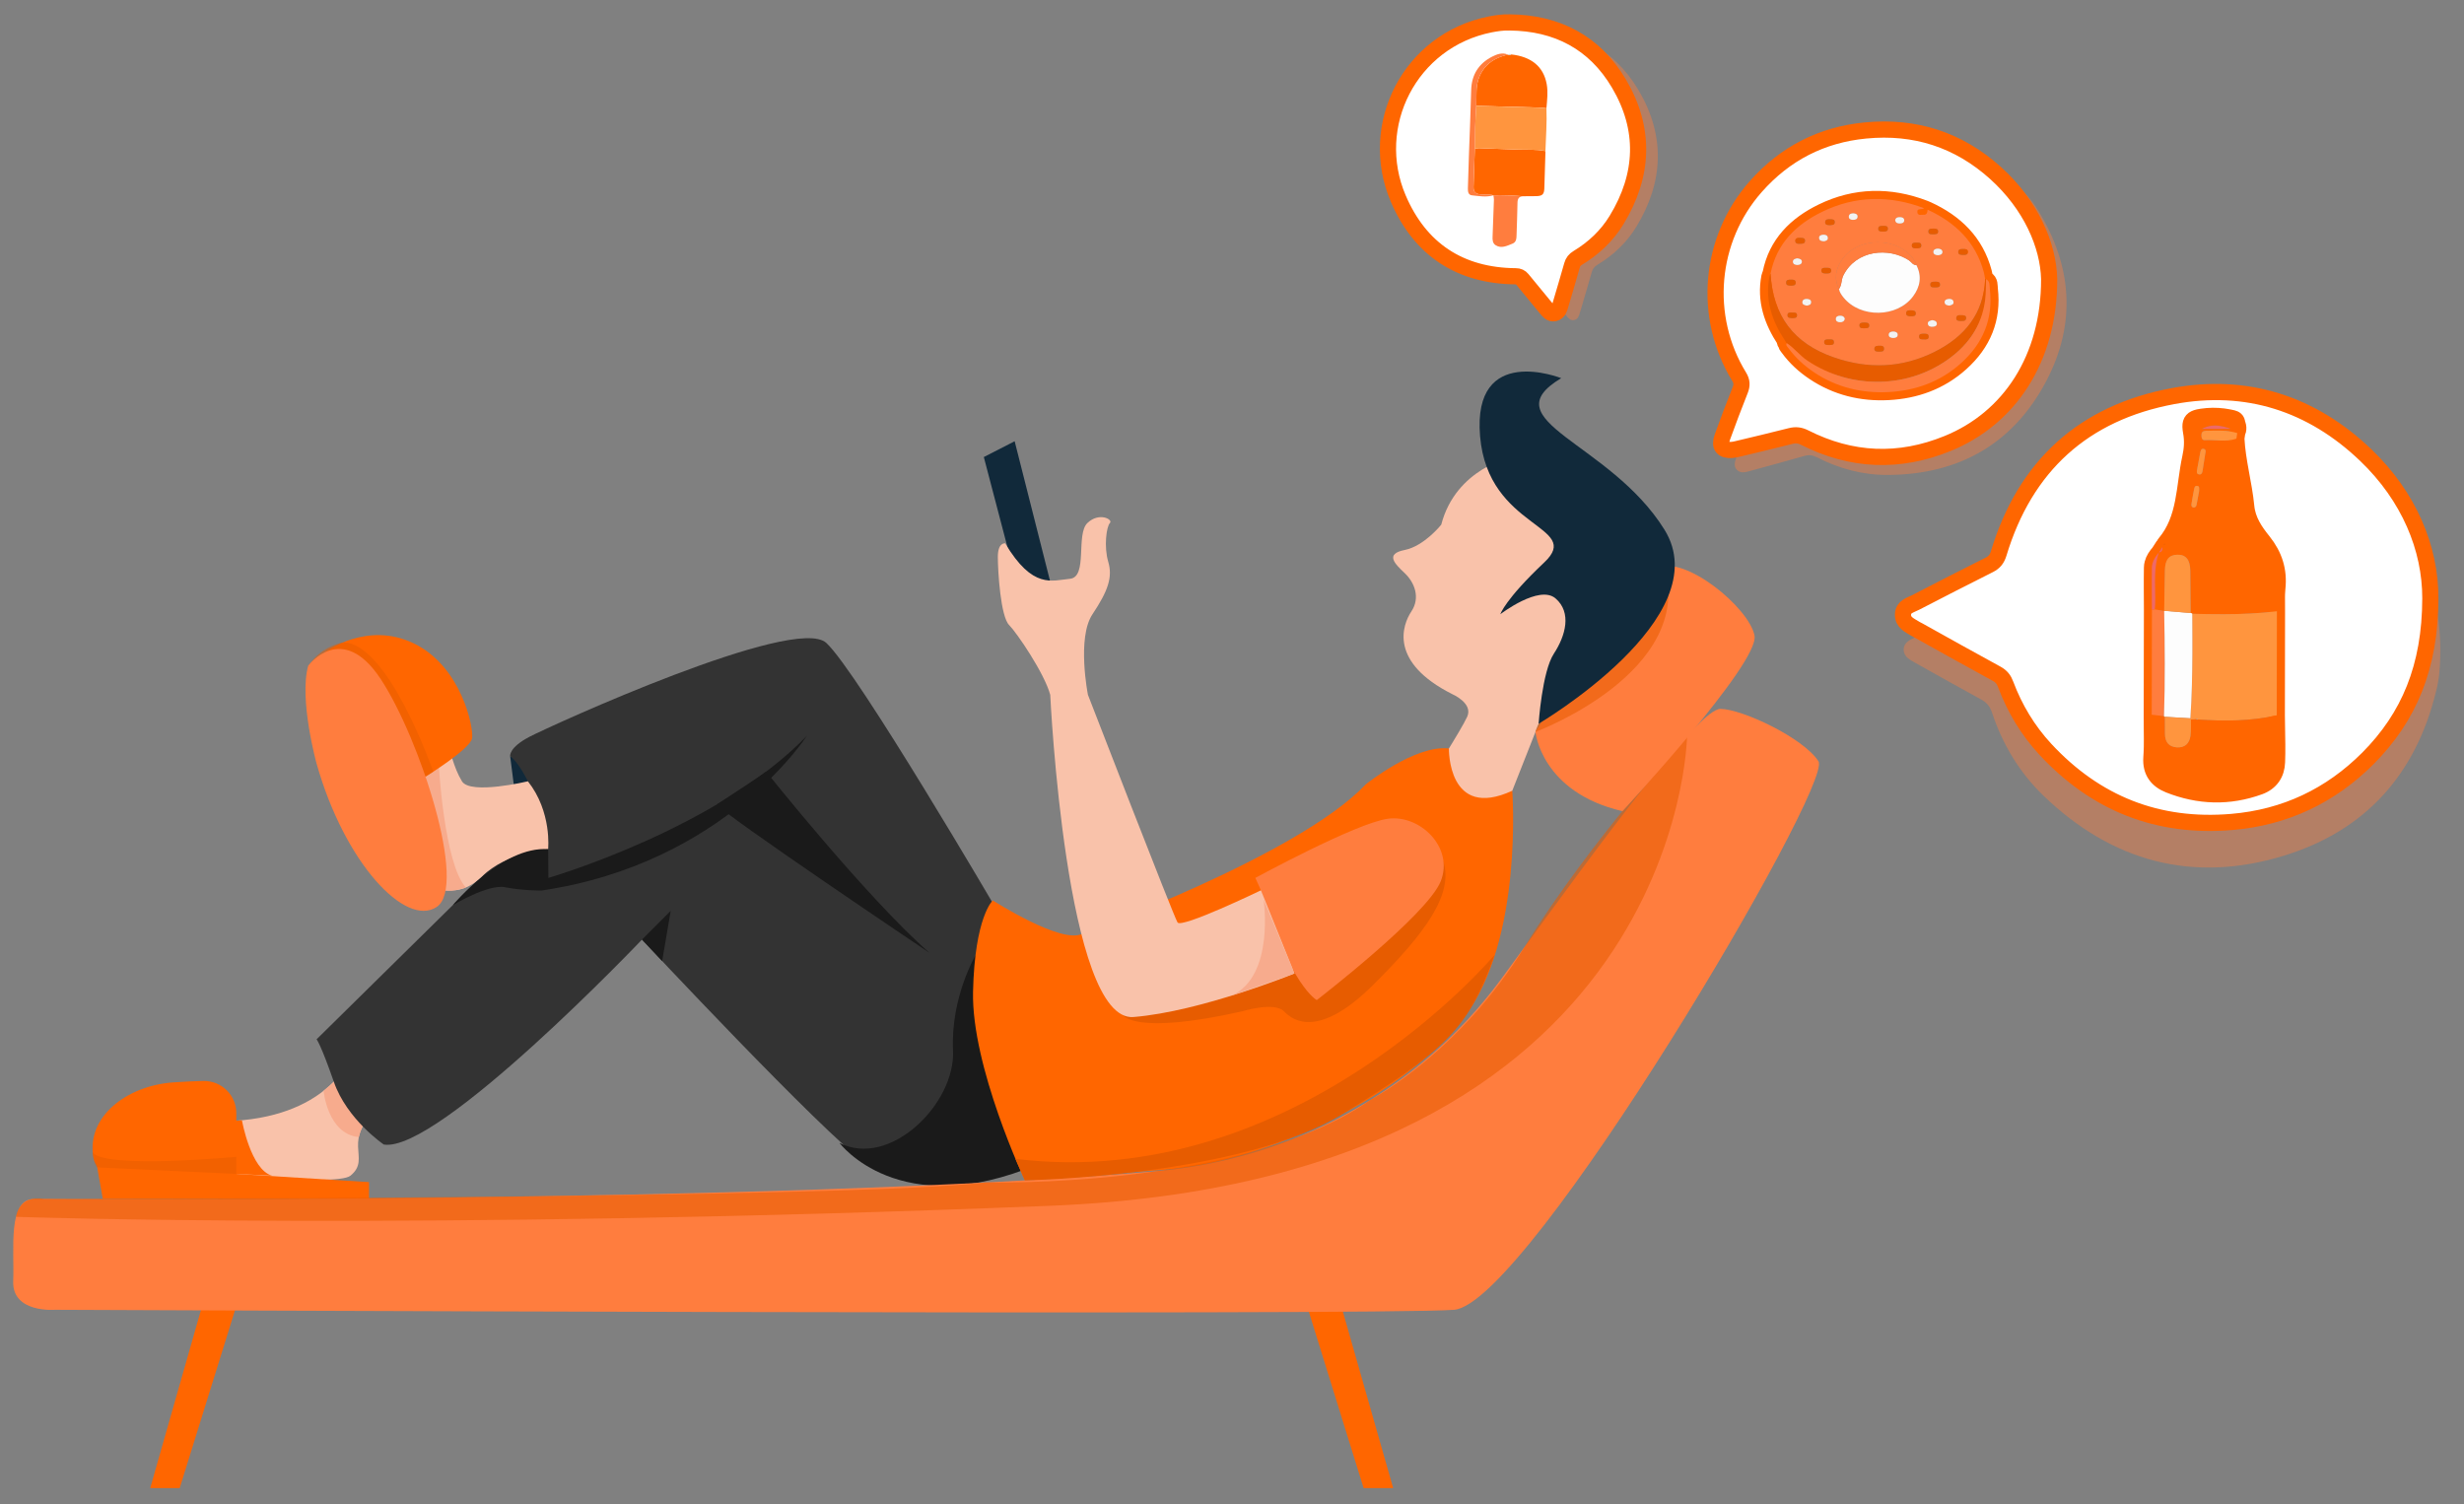 <?xml version="1.0" encoding="utf-8"?>
<!-- Generator: Adobe Illustrator 23.0.1, SVG Export Plug-In . SVG Version: 6.00 Build 0)  -->
<svg version="1.1" id="Layer_1" xmlns="http://www.w3.org/2000/svg" xmlns:xlink="http://www.w3.org/1999/xlink" x="0px" y="0px"
	 viewBox="0 0 457 279" style="enable-background:new 0 0 457 279;" xml:space="preserve">
<rect x="0" y="0" width="457" height="279" fill="#808080" stroke="none"/>
<style type="text/css">
	.st0{opacity:0.41;}
	.st1{fill:#FF7D3E;}
	.st2{fill:#FFFFFF;stroke:#FF6600;stroke-width:3;stroke-miterlimit:10;}
	.st3{fill:#FF6600;}
	.st4{fill:#FF953E;}
	.st5{fill:#D0D2D3;}
	.st6{fill:none;}
	.st7{fill:#ED6969;}
	.st8{fill:#353535;}
	.st9{fill:#FDFDFD;}
	.st10{fill:#9CC3D4;}
	.st11{fill:#E75C00;}
	.st12{fill:#F2F2F2;}
	.st13{fill:#F9C2AA;}
	.st14{fill:#F7AB8D;}
	.st15{opacity:0.52;fill:#E75C00;}
	.st16{fill:#11293A;}
	.st17{fill:#333333;}
	.st18{fill:#1A1A1A;}
	.st19{opacity:0.57;fill:#E75C00;}
</style>
<g>
	<g>
		<g>
			<g class="st0">
				<g>
					<g>
						<g>
							<path class="st1" d="M283.64,5.43c8.81,0.08,15.77,3.72,20.27,11.31c4.99,8.42,4.66,16.99-0.42,25.33
								c-1.79,2.94-4.26,5.26-7.21,7.04c-0.55,0.33-0.88,0.73-1.05,1.35c-0.7,2.47-1.43,4.93-2.16,7.39
								c-0.19,0.64-0.36,1.35-1.1,1.51c-0.76,0.16-1.16-0.44-1.59-0.96c-1.45-1.79-2.93-3.55-4.39-5.34
								c-0.31-0.38-0.67-0.55-1.19-0.55c-10.39-0.08-17.78-5-21.81-14.42c-5.78-13.5,2.1-29.33,17.09-32.3
								C281.25,5.56,282.43,5.38,283.64,5.43z"/>
						</g>
					</g>
				</g>
			</g>
			<g>
				<path class="st2" d="M279.98,4.16c8.81,0.08,15.77,3.72,20.27,11.31c4.99,8.42,4.66,16.99-0.42,25.33
					c-1.79,2.94-4.26,5.26-7.21,7.04c-0.55,0.33-0.88,0.73-1.05,1.35c-0.7,2.47-1.43,4.93-2.16,7.39c-0.19,0.64-0.36,1.35-1.1,1.51
					c-0.76,0.16-1.16-0.44-1.59-0.96c-1.45-1.79-2.93-3.55-4.39-5.34c-0.31-0.38-0.67-0.55-1.19-0.55
					c-10.39-0.08-17.78-5-21.81-14.42c-5.78-13.5,2.1-29.33,17.09-32.3C277.59,4.3,278.77,4.12,279.98,4.16z"/>
				<g>
					<path class="st3" d="M286.64,28.03c-0.07,2.3-0.13,4.59-0.21,6.89c-0.04,1.13-0.36,1.43-1.51,1.46
						c-0.82,0.02-1.64,0.01-2.46,0.02c-1.82-0.15-3.65-0.21-5.48-0.18l0.01,0.01c-0.77-0.24-1.56-0.09-2.33-0.16
						c-1-0.09-1.38-0.46-1.36-1.42c0.07-2.36,0.16-4.71,0.24-7.07c0.26-0.03,0.51-0.11,0.77-0.1c2.35,0.08,4.7,0.16,7.05,0.26
						C283.12,27.81,284.89,27.66,286.64,28.03z"/>
					<path class="st3" d="M280.3,10.1c3.71,0.41,5.96,2.24,6.56,5.46c0.28,1.49,0.08,3.01-0.04,4.51c-0.46-0.04-0.92-0.11-1.38-0.12
						c-3.88-0.11-7.76-0.22-11.63-0.33c0.01-0.88,0.02-1.76,0.04-2.64c0.03-1.58,0.44-3.02,1.43-4.3c1.13-1.45,2.68-2.14,4.4-2.55
						l-0.01,0C279.89,10.29,280.09,10.19,280.3,10.1z"/>
					<path class="st4" d="M273.81,19.63c3.88,0.11,7.76,0.21,11.63,0.33c0.46,0.01,0.92,0.08,1.38,0.12c0.11,2.66-0.1,5.3-0.19,7.95
						c-1.74-0.37-3.52-0.22-5.28-0.29c-2.35-0.1-4.7-0.18-7.05-0.26c-0.25-0.01-0.51,0.06-0.77,0.1
						C273.56,24.92,273.61,22.27,273.81,19.63z"/>
					<path class="st1" d="M276.98,36.22c1.83-0.04,3.66,0.03,5.48,0.18c-0.77,0.05-1,0.48-1.01,1.23c-0.02,1.97-0.12,3.93-0.17,5.9
						c-0.02,0.67-0.02,1.37-0.76,1.66c-1.01,0.39-2.06,0.98-3.14,0.28c-0.54-0.35-0.58-0.98-0.55-1.59
						c0.09-2.29,0.18-4.58,0.25-6.87C277.09,36.73,277.01,36.47,276.98,36.22z"/>
					<path class="st1" d="M273.81,19.63c-0.2,2.64-0.25,5.29-0.27,7.94c-0.08,2.36-0.18,4.71-0.24,7.07
						c-0.03,0.96,0.36,1.34,1.36,1.42c0.78,0.07,1.57-0.08,2.33,0.16c-1.33,0.4-2.66,0.15-3.98,0.01c-0.71-0.07-0.77-0.71-0.76-1.3
						c0.06-2.03,0.12-4.06,0.19-6.1c0.14-4.03,0.32-8.06,0.42-12.1c0.07-2.88,1.41-4.96,3.9-6.23c0.85-0.43,1.88-0.83,2.92-0.37
						c-1.72,0.41-3.27,1.1-4.4,2.55c-0.99,1.27-1.4,2.72-1.43,4.3C273.83,17.87,273.82,18.75,273.81,19.63z"/>
					<path class="st5" d="M280.3,10.1c-0.21,0.09-0.41,0.19-0.63,0.04C279.87,10,280.08,9.94,280.3,10.1z"/>
				</g>
			</g>
		</g>
		<g>
			<g class="st0">
				<g>
					<g>
						<g>
							<path class="st1" d="M451.8,128.29c-3.72,15.22-12.98,25.77-28.24,30.43c-16.91,5.17-31.92,1.07-44.6-11.18
								c-4.46-4.31-7.57-9.54-9.51-15.39c-0.36-1.08-0.94-1.82-1.95-2.38c-4.08-2.23-8.13-4.51-12.19-6.78
								c-1.05-0.59-2.25-1.17-2.23-2.53c0.02-1.38,1.26-1.83,2.35-2.35c3.75-1.78,7.47-3.61,11.22-5.4
								c0.81-0.39,1.24-0.94,1.45-1.83c4.37-17.95,16.05-28.71,34.34-31.81c26.22-4.44,50.99,15.74,50.15,42.91
								C452.53,124.09,452.37,126.21,451.8,128.29z"/>
						</g>
					</g>
				</g>
			</g>
			<g>
				<path class="st6" d="M414.93,80.33c0.07-0.15,0.13-0.3,0.16-0.44C415.06,80.03,415,80.18,414.93,80.33L414.93,80.33z"/>
				<path class="st6" d="M401.39,113.3c0.04-2.5,0.09-4.99,0.13-7.48C401.48,108.31,401.44,110.8,401.39,113.3l0,0.04
					c-0.57-0.11-1.14-0.21-1.72-0.32c0.57,0.11,1.14,0.21,1.72,0.32C401.39,113.34,401.39,113.3,401.39,113.3z"/>
				<path class="st6" d="M409.55,113.89c-0.98-0.02-1.97-0.04-2.95-0.06v0C407.58,113.85,408.56,113.88,409.55,113.89z"/>
				<path class="st6" d="M400.43,102.45L400.43,102.45c0.21-0.33,0.43-0.66,0.64-0.99C400.86,101.79,400.64,102.12,400.43,102.45z"
					/>
				<path class="st6" d="M407.01,133.42c0.11-0.01,0.22-0.01,0.33-0.02l0,0l0,0C407.23,133.41,407.12,133.41,407.01,133.42z"/>
				<path class="st6" d="M411.46,78.25c-0.7-0.01-1.4,0.01-2.1,0.03C410.06,78.26,410.76,78.24,411.46,78.25z"/>
				<path class="st6" d="M401.47,101.08c-0.12,0.1-0.23,0.21-0.35,0.31l-0.05,0.08c0,0,0.05-0.08,0.05-0.07
					C401.24,101.29,401.36,101.18,401.47,101.08z"/>
				<path class="st6" d="M412.41,77.28c-1.33-0.17-2.67-0.16-4.01,0.04c-0.23,0.03-0.44,0.06-0.63,0.11
					c0.19-0.04,0.4-0.08,0.63-0.11C409.74,77.12,411.08,77.11,412.41,77.28z"/>
				<polygon class="st6" points="401.48,101.07 401.38,101.1 401.38,101.1 401.48,101.07 401.48,101.07 401.48,101.07 				"/>
				<path class="st6" d="M422.27,132.68c0.01,1.81,0.06,3.62,0.08,5.43C422.34,136.3,422.29,134.49,422.27,132.68
					c0.01-6.44,0.02-12.88,0.03-19.32c0.01-0.89-0.02-1.78-0.01-2.66c-0.01,0.89,0.02,1.78,0.01,2.66
					C422.29,119.8,422.28,126.24,422.27,132.68z"/>
				<path class="st6" d="M399.1,122.84c-0.01,3.24-0.02,6.48-0.02,9.73c-0.01,1.5,0.03,3,0.03,4.5c0-1.5-0.04-3-0.03-4.5
					C399.08,129.32,399.09,126.08,399.1,122.84z"/>
				<path class="st7" d="M408.4,77.32c-0.02,0.1-0.03,0.19-0.03,0.27c0,0.08,0.01,0.15,0.02,0.22c0.03,0.13,0.09,0.22,0.17,0.29
					c0.04,0.04,0.09,0.06,0.15,0.09c0.17,0.07,0.39,0.09,0.65,0.09c0.7-0.02,1.4-0.03,2.1-0.03c0.47,0,0.93,0.02,1.4,0.05
					c0.7,0.04,1.39,0.12,2.08,0.25c-0.02-0.64-0.4-0.84-0.85-0.96c-0.15-0.04-0.3-0.07-0.46-0.1c-0.22-0.05-0.43-0.09-0.65-0.12
					c-0.19-0.03-0.38-0.06-0.57-0.09C411.08,77.11,409.74,77.12,408.4,77.32z"/>
				<path class="st7" d="M413.14,79.32c-0.23-0.07-0.45-0.14-0.68-0.19c-0.34-0.08-0.68-0.15-1.02-0.18
					c-0.11-0.01-0.23-0.02-0.34-0.03c-0.11-0.01-0.23-0.01-0.34-0.01c-0.34,0-0.69,0.04-1.03,0.12c-0.12,0.03-0.23,0.05-0.35,0.09
					c-0.35,0.1-0.7,0.24-1.05,0.43c1.83,0,3.66,0,5.49,0C413.59,79.47,413.37,79.39,413.14,79.32z"/>
				<path class="st2" d="M438.79,84.42c-10-9.58-22.09-13.49-35.76-10.95c-16.58,3.08-27.43,12.94-32.33,29.17
					c-0.31,1.01-0.78,1.64-1.73,2.12c-4.58,2.29-9.14,4.64-13.69,6.99c-0.97,0.5-2.28,0.75-2.33,2.2c-0.05,1.55,1.26,2.02,2.3,2.68
					c0.19,0.12,0.4,0.21,0.6,0.32c4.82,2.68,9.63,5.39,14.48,8.02c0.88,0.48,1.34,1.09,1.67,1.99c1.68,4.47,4.11,8.51,7.35,12.01
					c9.34,10.06,20.84,14.64,34.58,13.48c9.89-0.83,18.34-4.86,25.27-11.81c7.58-7.62,11.53-16.92,11.56-29.65
					C450.78,101.69,446.8,92.09,438.79,84.42z M422.38,109.11c-0.04,0.35-0.06,0.7-0.07,1.06c-0.01,0.18-0.01,0.36-0.01,0.53
					c-0.01,0.89,0.02,1.78,0.01,2.66c-0.01,6.44-0.02,12.88-0.03,19.32c0.01,1.81,0.06,3.62,0.08,5.42c0.01,1.08,0,2.17-0.04,3.25
					c-0.07,2.15-1.16,3.78-3.26,4.55c-5.64,2.05-11.26,1.87-16.79-0.33c-2.13-0.85-3.43-2.42-3.25-5.02
					c0.05-0.66,0.07-1.33,0.09-1.99c0.01-0.5,0.01-1,0.01-1.5c0-1.5-0.04-3-0.03-4.5c0.01-3.24,0.02-6.48,0.02-9.73
					c0.01-3.26,0.02-6.53,0.02-9.79c0-1.29-0.02-2.57-0.02-3.86c0-0.65,0-1.3,0-1.95c0-0.65,0.01-1.29,0.02-1.94
					c0-0.27,0.04-0.54,0.11-0.79c0.2-0.76,0.66-1.44,1.2-2.05c0,0,0,0,0,0c0,0,0-0.01,0-0.01c0,0,0,0,0,0v0
					c0.21-0.33,0.43-0.66,0.64-0.99l0.05-0.08c0.12-0.1,0.23-0.21,0.35-0.31c0,0,0,0,0,0c0,0,0,0,0.01-0.01l0,0
					c0,0-0.1,0.03-0.1,0.03c0,0,0,0,0,0h0c0.01-0.11,0.05-0.21,0.13-0.28c3.9-4.61,3.52-10.5,4.71-15.92
					c0.34-1.55,0.46-3.09,0.16-4.72c-0.07-0.39-0.11-0.72-0.12-1.01c-0.02-1.06,0.44-1.51,1.49-1.75c0.19-0.04,0.4-0.08,0.63-0.11
					c1.34-0.2,2.68-0.21,4.01-0.04c0.19,0.02,0.38,0.05,0.57,0.09c0.22,0.04,0.43,0.08,0.65,0.12c0.15,0.03,0.31,0.06,0.46,0.1
					c0.45,0.12,0.83,0.32,0.85,0.96c0.03,0.07,0.07,0.15,0.09,0.22c0.13,0.37,0.15,0.74,0.07,1.11c-0.04,0.15-0.09,0.3-0.16,0.44
					c-0.05,0.35-0.1,0.7-0.15,1.04c0.21,4.26,1.42,8.38,1.83,12.6c0.25,2.6,1.63,4.6,3.14,6.47
					C421.85,103.03,422.73,105.83,422.38,109.11z"/>
				<path class="st3" d="M416.61,93.97c-0.41-4.22-1.62-8.34-1.83-12.6c-1.92,0.69-3.9,0.16-5.85,0.27c-0.58,0.03-0.64-0.52-0.63-1
					c0.01-0.62,0.44-0.72,0.92-0.73c1.92-0.05,3.84-0.17,5.71,0.42c0.07-0.15,0.13-0.3,0.16-0.44c0.09-0.37,0.07-0.74-0.07-1.11
					c-0.03-0.07-0.06-0.15-0.09-0.22c-0.69-0.13-1.39-0.21-2.08-0.25c-0.46-0.03-0.93-0.04-1.4-0.05c-0.7-0.01-1.4,0.01-2.1,0.03
					c-0.26,0.01-0.48-0.01-0.65-0.09c-0.06-0.02-0.1-0.05-0.15-0.09c-0.09-0.07-0.14-0.17-0.17-0.29c-0.01-0.06-0.02-0.14-0.02-0.22
					c0-0.08,0.01-0.17,0.03-0.27c-0.23,0.03-0.44,0.06-0.63,0.11c-1.05,0.23-1.51,0.68-1.49,1.75c0,0.29,0.04,0.62,0.12,1.01
					c0.3,1.63,0.18,3.17-0.16,4.72c-1.19,5.42-0.8,11.3-4.71,15.92c-0.04,0.09-0.09,0.19-0.13,0.28h0c0,0,0.1-0.03,0.1-0.03l0,0l0,0
					c0,0,0,0-0.01,0.01c0,0,0,0,0,0c-0.12,0.11-0.23,0.21-0.35,0.31c0,0-0.05,0.07-0.05,0.07c0.01,0.48-0.02,0.92-0.64,0.99
					c0,0,0,0.01,0,0.01c0,0,0,0,0,0c0,0,0,0,0,0c-0.98,2.8-0.68,5.7-0.68,8.57c0,0.66-0.02,1.33-0.07,1.98
					c0.57,0.11,1.14,0.21,1.72,0.32l0-0.04c0.04-2.49,0.09-4.99,0.13-7.48c0.03-1.98,0.74-2.89,2.29-2.93
					c1.61-0.04,2.39,0.92,2.42,2.98c0.03,2.61,0.05,5.22,0.07,7.84c0.11,0.01,0.21,0.05,0.3,0.13c0.98,0.03,1.97,0.05,2.95,0.06
					c0.98,0.02,1.97,0.02,2.95,0.02c3.27-0.01,6.55-0.15,9.81-0.55c0.01-0.89-0.02-1.78-0.01-2.66c0-0.18,0.01-0.36,0.01-0.53
					c0.01-0.35,0.04-0.71,0.07-1.06c0.36-3.28-0.53-6.08-2.62-8.67C418.24,98.57,416.87,96.58,416.61,93.97z M409.38,79.12
					c0.12-0.03,0.23-0.06,0.35-0.09c0.35-0.08,0.69-0.11,1.03-0.12c0.11,0,0.23,0,0.34,0.01c0.11,0.01,0.23,0.01,0.34,0.03
					c0.34,0.04,0.68,0.1,1.02,0.18c0.23,0.06,0.45,0.12,0.68,0.19c0.23,0.07,0.45,0.15,0.68,0.23c-1.83,0-3.66,0-5.49,0
					C408.68,79.37,409.03,79.22,409.38,79.12z M407.88,91.1c-0.15,0.81-0.3,1.69-0.48,2.56c-0.06,0.29-0.27,0.52-0.59,0.47
					c-0.34-0.06-0.4-0.36-0.35-0.65c0.14-0.88,0.29-1.76,0.47-2.64c0.06-0.31,0.12-0.77,0.54-0.73
					C408.03,90.15,407.86,90.66,407.88,91.1z M409.03,84.03c-0.2,1.26-0.37,2.31-0.53,3.37c-0.06,0.38-0.24,0.66-0.65,0.59
					c-0.44-0.08-0.43-0.45-0.37-0.8c0.19-1.05,0.39-2.09,0.58-3.14c0.07-0.39,0.14-0.9,0.65-0.8
					C409.23,83.36,409.07,83.85,409.03,84.03z"/>
				<path class="st4" d="M406.62,118.68c0,0.81,0,1.62,0,2.43c-0.01,4.04-0.09,8.08-0.37,12.12c0.03,0.08,0.06,0.15,0.11,0.22
					c0.22-0.01,0.43-0.02,0.65-0.03c0.11-0.01,0.22-0.01,0.33-0.02c0,0,0.14-0.05,0.14-0.05l0.11,0.1
					c4.92,0.34,9.83,0.33,14.68-0.76c0.01-6.44,0.02-12.88,0.03-19.32c-3.26,0.4-6.53,0.54-9.81,0.55c-0.98,0-1.97,0-2.95-0.02
					c-0.98-0.02-1.97-0.04-2.95-0.06C406.6,115.45,406.61,117.06,406.62,118.68z"/>
				<path class="st3" d="M407.59,133.45l-0.13,0.02c0,0-0.07-0.04-0.1-0.06c-0.01-0.01-0.02-0.01-0.02-0.01l0,0
					c-0.11,0.01-0.22,0.01-0.33,0.02c-0.22,0.01-0.43,0.02-0.65,0.03c0,0,0,0,0,0c-0.02,1,0.04,2.02-0.09,3.01
					c-0.19,1.41-1.04,2.25-2.53,2.15c-1.48-0.1-2.2-0.99-2.2-2.46c0-1.07-0.01-2.14-0.02-3.21c-0.07-0.02-0.13-0.06-0.16-0.13
					c-0.76-0.08-1.53-0.17-2.29-0.25c-0.01,1.5,0.03,3,0.03,4.5c0,0.5,0,1-0.01,1.5c-0.01,0.67-0.04,1.33-0.09,1.99
					c-0.18,2.6,1.12,4.16,3.25,5.02c5.52,2.2,11.15,2.39,16.79,0.33c2.11-0.77,3.19-2.4,3.26-4.55c0.04-1.08,0.04-2.17,0.04-3.25
					c-0.01-1.81-0.06-3.62-0.08-5.43C417.42,133.78,412.52,133.79,407.59,133.45z"/>
				<path class="st1" d="M401.36,132.81c0.21-6.49,0.16-12.98,0.03-19.47c-0.57-0.11-1.14-0.21-1.72-0.32
					c-0.18,0.01-0.37,0.02-0.55,0.03c-0.01,3.26-0.02,6.53-0.02,9.79c-0.01,3.24-0.02,6.48-0.02,9.73
					C399.84,132.65,400.6,132.73,401.36,132.81z"/>
				<path class="st4" d="M409.23,79.9c-0.48,0.01-0.91,0.11-0.92,0.73c-0.01,0.48,0.05,1.04,0.63,1c1.95-0.11,3.93,0.42,5.85-0.27
					c0.05-0.35,0.1-0.7,0.15-1.04v0C413.06,79.74,411.14,79.86,409.23,79.9z"/>
				<path class="st7" d="M399.74,111.03c0-2.87-0.3-5.77,0.68-8.57c0,0,0,0,0,0c-0.54,0.62-0.99,1.29-1.2,2.05
					c-0.07,0.25-0.11,0.52-0.11,0.79c-0.01,0.64-0.02,1.29-0.02,1.94c0,0.65,0,1.3,0,1.95c0.01,1.29,0.02,2.57,0.02,3.86
					c0.18-0.01,0.37-0.02,0.55-0.03C399.73,112.36,399.74,111.7,399.74,111.03z"/>
				<path class="st7" d="M401.07,101.47c-0.21,0.33-0.43,0.66-0.64,0.99c0,0,0,0,0,0C401.05,102.39,401.08,101.94,401.07,101.47z"/>
				<path class="st8" d="M401.38,101.1c0.05-0.1,0.09-0.19,0.13-0.28C401.44,100.9,401.39,100.99,401.38,101.1z"/>
				<path class="st9" d="M401.39,113.34c0.13,6.49,0.18,12.98-0.03,19.47c0.03,0.07,0.08,0.12,0.16,0.13
					c1.58,0.09,3.15,0.19,4.73,0.28c0.28-4.04,0.35-8.08,0.37-12.12c0-0.81,0-1.62,0-2.43c0-1.62-0.01-3.23-0.02-4.85v0
					c-0.08-0.08-0.18-0.12-0.3-0.13c-1.64-0.13-3.27-0.27-4.91-0.4C401.39,113.3,401.39,113.34,401.39,113.34z"/>
				<path class="st4" d="M406.3,113.7c-0.02-2.61-0.04-5.22-0.07-7.84c-0.02-2.06-0.81-3.02-2.42-2.98
					c-1.56,0.04-2.26,0.95-2.29,2.93c-0.04,2.49-0.09,4.99-0.13,7.48C403.03,113.43,404.67,113.56,406.3,113.7z"/>
				<path class="st4" d="M408.71,83.25c-0.51-0.1-0.58,0.41-0.65,0.8c-0.19,1.05-0.39,2.09-0.58,3.14c-0.06,0.34-0.07,0.72,0.37,0.8
					c0.41,0.07,0.59-0.21,0.65-0.59c0.16-1.05,0.33-2.11,0.53-3.37C409.07,83.85,409.23,83.36,408.71,83.25z"/>
				<path class="st4" d="M407.46,90.11c-0.42-0.03-0.48,0.42-0.54,0.73c-0.18,0.87-0.33,1.75-0.47,2.64
					c-0.05,0.29,0.02,0.59,0.35,0.65c0.32,0.06,0.53-0.18,0.59-0.47c0.18-0.87,0.33-1.75,0.48-2.56
					C407.86,90.66,408.03,90.15,407.46,90.11z"/>
				<path class="st4" d="M401.52,132.95c0.01,1.07,0.01,2.14,0.02,3.21c0.01,1.47,0.72,2.36,2.2,2.46c1.49,0.1,2.34-0.74,2.53-2.15
					c0.13-0.99,0.07-2,0.09-3.01c0,0,0,0,0,0c-0.05-0.07-0.08-0.14-0.11-0.22C404.67,133.13,403.1,133.04,401.52,132.95z"/>
				<path class="st10" d="M407.34,133.4L407.34,133.4c0,0,0.01,0,0.02,0.01c0.03,0.02,0.1,0.06,0.1,0.06l0.13-0.02l-0.11-0.1
					C407.48,133.35,407.35,133.4,407.34,133.4z"/>
			</g>
		</g>
		<g>
			<g class="st0">
				<g>
					<g>
						<g>
							<path class="st1" d="M378.16,39.27c6.17,10.17,6.93,20.75,1.41,31.32c-6.13,11.71-16.2,17.42-29.39,17.5
								c-4.65,0.03-9.07-1.15-13.21-3.28c-0.77-0.39-1.47-0.49-2.29-0.25c-3.33,0.95-6.68,1.86-10.02,2.77
								c-0.86,0.24-1.81,0.55-2.52-0.19c-0.72-0.75-0.31-1.65-0.02-2.51c1.02-2.94,2-5.89,3.01-8.83c0.22-0.63,0.15-1.16-0.21-1.75
								c-7.28-11.99-6.89-23.96,1.07-35.29c11.4-16.23,35.18-18.42,49.23-3.31C376.3,36.62,377.34,37.84,378.16,39.27z"/>
						</g>
					</g>
				</g>
			</g>
			<g>
				<path class="st2" d="M380.06,51.74c0.03,14.81-7.37,25.84-18.82,30.51c-9.01,3.68-17.88,3.3-26.55-1.1
					c-0.88-0.44-1.65-0.52-2.59-0.28c-3.26,0.84-6.55,1.6-9.82,2.39c-0.33,0.08-0.67,0.16-1.02,0.19c-1.77,0.14-2.43-0.66-1.82-2.36
					c1.06-2.93,2.16-5.84,3.31-8.73c0.36-0.91,0.35-1.61-0.2-2.51c-6.81-11.1-5.54-25.47,3.08-35.23
					c5.42-6.13,12.2-9.63,20.37-10.42c9.2-0.89,17.27,1.72,24.13,7.9C376.68,38.02,379.9,45.47,380.06,51.74z M331.33,63.61
					l0.05,0.03c-0.21,0.4,0.1,0.63,0.3,0.91c1.31,1.8,2.93,3.28,4.78,4.51c4.17,2.79,8.86,3.91,13.77,3.65
					c5.01-0.26,9.62-1.89,13.45-5.34c4.12-3.7,6.01-8.24,5.37-13.75c-0.07-0.61,0.08-1.45-0.7-1.85c-0.06-0.05-0.11-0.04-0.17,0.01
					c-0.08-0.42-0.13-0.85-0.24-1.27c-1.51-5.64-5.28-9.26-10.44-11.63c-0.2-0.08-0.4-0.17-0.6-0.25
					c-6.41-2.44-12.77-2.35-18.94,0.65c-4.84,2.36-8.47,5.9-9.57,11.46c-0.07,0.2-0.18,0.39-0.22,0.6
					c-0.84,4.37,0.5,8.21,2.87,11.81C331.01,63.38,331,63.6,331.33,63.61z"/>
				<path class="st1" d="M328.39,50.74c1.1-5.56,4.73-9.1,9.57-11.46c6.17-3,12.54-3.09,18.94-0.65c-0.12,0.04-0.24,0.1-0.36,0.13
					c-0.39,0.08-1-0.07-0.93,0.59c0.07,0.72,0.71,0.45,1.13,0.48c0.69,0.05,0.72-0.46,0.77-0.94c5.16,2.37,8.93,5.99,10.44,11.63
					c0.11,0.42,0.16,0.85,0.24,1.27c-0.3,6.43-3.84,10.69-9.33,13.45c-6.06,3.05-12.39,3.26-18.76,1.04
					C332.66,63.69,328.83,58.53,328.39,50.74z M355.43,49.16c0.02-0.38-0.23-0.64-0.41-0.92c-2.96-4.4-10.53-4.4-13.45,0.03
					c-1.1,1.67-1.46,3.46-0.49,5.34c0.11,0.62,0.48,1.11,0.85,1.58c3.11,3.85,9.92,3.76,12.88-0.21
					C356.14,53.19,356.5,51.23,355.43,49.16z M333.67,45.22c0.62,0,1.08,0,1.12-0.5c0.05-0.63-0.49-0.6-0.91-0.61
					c-0.4-0.01-0.87,0.02-0.9,0.51C332.93,45.22,333.45,45.22,333.67,45.22z M354.39,58.66c0.42-0.02,0.96,0.05,0.94-0.57
					c-0.02-0.48-0.46-0.54-0.87-0.54c-0.43,0-0.93-0.04-0.93,0.57C353.55,58.67,354.02,58.63,354.39,58.66z M359.42,47.34
					c0.42-0.01,0.84-0.16,0.85-0.6c0.01-0.45-0.42-0.62-0.84-0.63c-0.42-0.01-0.85,0.18-0.85,0.61
					C358.58,47.15,358.98,47.34,359.42,47.34z M332.17,52.99c0.41-0.01,0.91,0.01,0.88-0.61c-0.03-0.52-0.49-0.52-0.88-0.52
					c-0.43,0-0.94,0-0.91,0.61C331.29,52.99,331.76,52.96,332.17,52.99z M348.49,65.23c0.41-0.02,0.94,0.07,0.95-0.55
					c0.01-0.52-0.45-0.57-0.84-0.55c-0.41,0.02-0.95-0.04-0.96,0.57C347.63,65.2,348.09,65.22,348.49,65.23z M364.27,47.29
					c0.22,0,0.72,0.01,0.71-0.58c0-0.52-0.47-0.52-0.86-0.52c-0.43,0-0.94-0.04-0.93,0.58C363.2,47.28,363.66,47.28,364.27,47.29z
					 M361.57,56.68c0.36-0.1,0.82-0.19,0.76-0.68c-0.06-0.45-0.46-0.58-0.88-0.55c-0.41,0.03-0.82,0.2-0.77,0.66
					C360.71,56.55,361.15,56.65,361.57,56.68z M363.63,59.54c0.41-0.03,0.96,0.09,1.03-0.5c0.06-0.55-0.41-0.56-0.81-0.57
					c-0.43-0.01-0.95-0.1-1.02,0.49C362.77,59.49,363.22,59.54,363.63,59.54z M339.36,41.77c0.38-0.06,0.92,0.04,0.94-0.56
					c0.02-0.53-0.45-0.53-0.83-0.55c-0.43-0.01-0.93-0.04-0.96,0.55C338.49,41.73,338.95,41.75,339.36,41.77z M351.13,62.69
					c0.42,0,0.83-0.12,0.84-0.59c0.01-0.47-0.42-0.61-0.82-0.63c-0.41-0.01-0.84,0.15-0.85,0.6
					C350.3,62.53,350.7,62.69,351.13,62.69z M358.82,53.3c0.55,0.02,1.01,0,1-0.52c-0.01-0.61-0.54-0.54-0.96-0.54
					c-0.39,0-0.86,0-0.85,0.53C358.02,53.42,358.56,53.29,358.82,53.3z M342.16,59.1c-0.12-0.4-0.44-0.55-0.86-0.55
					c-0.43,0-0.82,0.16-0.81,0.62c0.01,0.47,0.42,0.61,0.83,0.6C341.72,59.76,342.07,59.62,342.16,59.1z M358.34,59.38
					c-0.38,0.11-0.84,0.18-0.78,0.69c0.06,0.46,0.46,0.57,0.89,0.54c0.41-0.03,0.83-0.15,0.77-0.64
					C359.17,59.52,358.73,59.43,358.34,59.38z M338.37,44.75c0.26-0.1,0.71-0.16,0.64-0.67c-0.06-0.47-0.47-0.57-0.87-0.55
					c-0.4,0.02-0.81,0.18-0.75,0.66C337.44,44.65,337.84,44.76,338.37,44.75z M333.29,47.91c-0.32,0.08-0.77,0.17-0.76,0.64
					c0.01,0.46,0.42,0.6,0.84,0.6c0.43,0,0.83-0.19,0.83-0.62C334.2,48.09,333.77,47.95,333.29,47.91z M338.73,49.67
					c-0.38,0.01-0.88-0.06-0.92,0.44c-0.05,0.59,0.46,0.62,0.9,0.61c0.43,0,0.95,0.02,0.92-0.59
					C339.59,49.61,339.1,49.69,338.73,49.67z M343.73,39.56c-0.38,0.02-0.79,0.1-0.82,0.58c-0.03,0.49,0.36,0.64,0.77,0.64
					c0.4,0,0.83-0.09,0.86-0.57C344.56,39.72,344.17,39.59,343.73,39.56z M351.5,40.87c0.09,0.49,0.46,0.58,0.86,0.58
					c0.41,0,0.83-0.12,0.81-0.61c-0.01-0.49-0.45-0.58-0.85-0.57C351.94,40.28,351.56,40.37,351.5,40.87z M339.31,63.99
					c0.39,0,0.85,0,0.84-0.53c-0.02-0.62-0.56-0.52-0.97-0.53c-0.39-0.01-0.86,0.01-0.85,0.53
					C338.36,64.08,338.9,63.97,339.31,63.99z M358.56,43.46c0.43-0.01,0.95,0.03,0.9-0.59c-0.04-0.49-0.52-0.48-0.91-0.47
					c-0.43,0.01-0.95-0.02-0.9,0.6C357.7,43.52,358.18,43.45,358.56,43.46z M356.79,61.89c-0.38,0.03-0.86-0.02-0.86,0.51
					c0,0.63,0.53,0.54,0.94,0.55c0.38,0.01,0.85,0.03,0.85-0.5C357.72,61.83,357.19,61.93,356.79,61.89z M345.73,59.82
					c-0.38,0.02-0.87,0.02-0.86,0.53c0.01,0.61,0.55,0.53,0.97,0.53c0.39,0,0.87,0.01,0.86-0.51
					C346.68,59.76,346.15,59.85,345.73,59.82z M355.45,46.07c0.41-0.03,0.94,0.01,0.9-0.61c-0.04-0.54-0.54-0.44-0.91-0.45
					c-0.39-0.01-0.85-0.02-0.85,0.52C354.58,46.08,355.05,46.05,355.45,46.07z M349.24,42.95c0.42-0.01,0.94,0.03,0.91-0.58
					c-0.03-0.52-0.5-0.48-0.88-0.48c-0.42,0-0.94-0.05-0.91,0.58C348.39,42.99,348.86,42.94,349.24,42.95z M332.52,59.01
					c0.32-0.04,0.79,0.02,0.78-0.54c-0.01-0.57-0.5-0.49-0.87-0.49c-0.37,0-0.88-0.1-0.91,0.45
					C331.49,59.05,332.04,58.97,332.52,59.01z M335.13,56.69c0.31-0.08,0.76-0.12,0.78-0.61c0.03-0.5-0.38-0.61-0.78-0.64
					c-0.42-0.03-0.82,0.13-0.85,0.58C334.25,56.49,334.67,56.61,335.13,56.69z"/>
				<path class="st11" d="M328.39,50.74c0.44,7.79,4.27,12.95,11.71,15.53c6.37,2.22,12.7,2.01,18.76-1.04
					c5.49-2.76,9.03-7.02,9.33-13.45c0.05-0.05,0.11-0.05,0.17-0.01c-0.01,0.6-0.04,1.21-0.04,1.81c-0.02,5.3-2.31,9.51-6.45,12.66
					c-7.73,5.9-18.57,6.07-26.66,0.64c-1.42-0.95-2.42-2.33-3.83-3.25c0,0-0.05-0.03-0.05-0.03c-0.1-0.15-0.2-0.31-0.29-0.47
					c-2.37-3.59-3.71-7.44-2.87-11.81C328.21,51.13,328.31,50.94,328.39,50.74z"/>
				<path class="st1" d="M331.38,63.64c1.41,0.92,2.41,2.3,3.83,3.25c8.09,5.43,18.93,5.26,26.66-0.64
					c4.13-3.15,6.42-7.36,6.45-12.66c0-0.6,0.03-1.21,0.04-1.81c0.78,0.4,0.63,1.24,0.7,1.85c0.64,5.51-1.26,10.06-5.37,13.75
					c-3.84,3.45-8.44,5.08-13.45,5.34c-4.91,0.25-9.6-0.86-13.77-3.65c-1.85-1.24-3.46-2.71-4.78-4.51
					C331.48,64.28,331.17,64.05,331.38,63.64z"/>
				<path class="st9" d="M355.43,49.16c1.07,2.08,0.71,4.04-0.62,5.82c-2.96,3.96-9.76,4.05-12.88,0.21
					c-0.38-0.47-0.74-0.96-0.85-1.58c0.55-0.75,0.4-1.71,0.81-2.53c2.38-4.73,8.38-5.26,12.17-2.79
					C354.51,48.58,354.77,49.18,355.43,49.16z"/>
				<path class="st1" d="M355.43,49.16c-0.66,0.02-0.92-0.58-1.37-0.88c-3.79-2.47-9.79-1.93-12.17,2.79
					c-0.41,0.82-0.26,1.78-0.81,2.53c-0.97-1.88-0.62-3.67,0.49-5.34c2.93-4.43,10.49-4.43,13.45-0.03
					C355.2,48.52,355.45,48.78,355.43,49.16z"/>
				<path class="st11" d="M333.67,45.22c-0.22-0.01-0.74,0-0.7-0.61c0.03-0.49,0.5-0.52,0.9-0.51c0.43,0.02,0.96-0.02,0.91,0.61
					C334.75,45.22,334.29,45.22,333.67,45.22z"/>
				<path class="st11" d="M354.39,58.66c-0.38-0.03-0.85,0-0.86-0.53c-0.01-0.62,0.49-0.57,0.93-0.57c0.41,0,0.85,0.06,0.87,0.54
					C355.35,58.71,354.81,58.64,354.39,58.66z"/>
				<path class="st12" d="M359.42,47.34c-0.44,0-0.84-0.18-0.84-0.62c0-0.43,0.43-0.62,0.85-0.61c0.41,0.01,0.84,0.18,0.84,0.63
					C360.26,47.18,359.85,47.33,359.42,47.34z"/>
				<path class="st11" d="M332.17,52.99c-0.41-0.03-0.88,0-0.9-0.52c-0.03-0.61,0.48-0.61,0.91-0.61c0.38,0,0.85,0,0.88,0.52
					C333.08,52.99,332.58,52.97,332.17,52.99z"/>
				<path class="st11" d="M348.49,65.23c-0.4,0-0.85-0.02-0.85-0.54c0.01-0.6,0.55-0.55,0.96-0.57c0.39-0.02,0.85,0.03,0.84,0.55
					C349.43,65.3,348.9,65.2,348.49,65.23z"/>
				<path class="st11" d="M364.27,47.29c-0.61,0-1.06-0.01-1.07-0.53c-0.01-0.62,0.5-0.58,0.93-0.58c0.39,0,0.86,0,0.86,0.52
					C364.99,47.3,364.48,47.28,364.27,47.29z"/>
				<path class="st12" d="M361.57,56.68c-0.42-0.02-0.85-0.13-0.9-0.58c-0.05-0.46,0.36-0.63,0.77-0.66
					c0.42-0.03,0.83,0.1,0.88,0.55C362.39,56.49,361.93,56.58,361.57,56.68z"/>
				<path class="st11" d="M363.63,59.54c-0.41-0.01-0.86-0.06-0.8-0.59c0.07-0.59,0.59-0.5,1.02-0.49c0.39,0.01,0.87,0.03,0.81,0.57
					C364.59,59.64,364.05,59.51,363.63,59.54z"/>
				<path class="st11" d="M339.36,41.77c-0.42-0.02-0.87-0.04-0.85-0.56c0.02-0.59,0.53-0.57,0.96-0.55
					c0.39,0.01,0.85,0.02,0.83,0.55C340.28,41.81,339.74,41.71,339.36,41.77z"/>
				<path class="st12" d="M351.13,62.69c-0.43,0-0.84-0.16-0.83-0.61c0.01-0.45,0.44-0.61,0.85-0.6c0.4,0.01,0.83,0.15,0.82,0.63
					C351.96,62.57,351.55,62.69,351.13,62.69z"/>
				<path class="st11" d="M358.82,53.3c-0.26-0.02-0.81,0.11-0.81-0.52c-0.01-0.53,0.47-0.53,0.85-0.53c0.42,0,0.96-0.07,0.96,0.54
					C359.83,53.3,359.37,53.32,358.82,53.3z"/>
				<path class="st12" d="M342.16,59.1c-0.08,0.52-0.44,0.66-0.84,0.67c-0.41,0.01-0.83-0.13-0.83-0.6
					c-0.01-0.46,0.38-0.62,0.81-0.62C341.72,58.55,342.04,58.7,342.16,59.1z"/>
				<path class="st12" d="M358.34,59.38c0.4,0.04,0.83,0.14,0.88,0.59c0.06,0.49-0.36,0.61-0.77,0.64
					c-0.42,0.03-0.83-0.08-0.89-0.54C357.5,59.57,357.96,59.49,358.34,59.38z"/>
				<path class="st12" d="M338.37,44.75c-0.53,0.01-0.93-0.11-0.98-0.56c-0.06-0.48,0.35-0.64,0.75-0.66
					c0.4-0.02,0.82,0.08,0.87,0.55C339.07,44.59,338.63,44.66,338.37,44.75z"/>
				<path class="st12" d="M333.29,47.91c0.48,0.04,0.91,0.18,0.91,0.62c0,0.43-0.4,0.62-0.83,0.62c-0.42,0-0.83-0.14-0.84-0.6
					C332.52,48.08,332.97,47.99,333.29,47.91z"/>
				<path class="st11" d="M338.73,49.67c0.37,0.02,0.87-0.05,0.9,0.47c0.03,0.61-0.49,0.59-0.92,0.59c-0.44,0-0.95-0.03-0.9-0.61
					C337.85,49.61,338.35,49.68,338.73,49.67z"/>
				<path class="st12" d="M343.73,39.56c0.44,0.03,0.83,0.17,0.8,0.65c-0.03,0.48-0.46,0.57-0.86,0.57c-0.41,0-0.8-0.15-0.77-0.64
					C342.94,39.66,343.35,39.58,343.73,39.56z"/>
				<path class="st12" d="M351.5,40.87c0.06-0.5,0.43-0.6,0.83-0.6c0.4,0,0.83,0.09,0.85,0.57c0.01,0.49-0.41,0.61-0.81,0.61
					C351.96,41.46,351.6,41.36,351.5,40.87z"/>
				<path class="st11" d="M339.31,63.99c-0.41-0.02-0.95,0.09-0.98-0.52c-0.02-0.52,0.45-0.54,0.85-0.53
					c0.41,0.01,0.95-0.1,0.97,0.53C340.17,64,339.71,63.99,339.31,63.99z"/>
				<path class="st11" d="M358.56,43.46c-0.38-0.01-0.86,0.06-0.9-0.46c-0.05-0.62,0.47-0.6,0.9-0.6c0.39,0,0.87-0.02,0.91,0.47
					C359.51,43.49,358.99,43.45,358.56,43.46z"/>
				<path class="st11" d="M356.79,61.89c0.4,0.03,0.93-0.07,0.93,0.56c0,0.53-0.47,0.52-0.85,0.5c-0.41-0.01-0.94,0.08-0.94-0.55
					C355.94,61.87,356.41,61.92,356.79,61.89z"/>
				<path class="st11" d="M345.73,59.82c0.41,0.03,0.95-0.06,0.96,0.55c0.01,0.52-0.47,0.52-0.86,0.51c-0.42,0-0.96,0.08-0.97-0.53
					C344.86,59.84,345.35,59.84,345.73,59.82z"/>
				<path class="st11" d="M355.45,46.07c-0.4-0.02-0.87,0.01-0.87-0.54c0-0.55,0.46-0.53,0.85-0.52c0.37,0.01,0.88-0.09,0.91,0.45
					C356.4,46.08,355.87,46.04,355.45,46.07z"/>
				<path class="st11" d="M349.24,42.95c-0.38-0.01-0.85,0.04-0.88-0.48c-0.03-0.62,0.49-0.57,0.91-0.58c0.38,0,0.85-0.04,0.88,0.48
					C350.18,42.99,349.66,42.94,349.24,42.95z"/>
				<path class="st11" d="M332.52,59.01c-0.48-0.04-1.03,0.04-1-0.59c0.03-0.54,0.55-0.45,0.91-0.45c0.37,0,0.86-0.08,0.87,0.49
					C333.31,59.03,332.84,58.97,332.52,59.01z"/>
				<path class="st12" d="M335.13,56.69c-0.46-0.08-0.88-0.2-0.85-0.67c0.03-0.45,0.43-0.6,0.85-0.58c0.4,0.03,0.81,0.14,0.78,0.64
					C335.89,56.57,335.44,56.61,335.13,56.69z"/>
			</g>
		</g>
		<g>
			<polygon class="st3" points="40.09,233.08 27.86,276 33.33,276 46.67,233.08 			"/>
			<polygon class="st3" points="246.16,233.08 258.39,276 252.91,276 239.58,233.08 			"/>
			<path class="st13" d="M64.84,196.37c0,0-4.08,11.13-23.2,11.6c-19.12,0.47-8.16,9.11-8.16,9.11s28.82,3.18,31.52,0.98
				c4.13-3.37-2.35-6.49,5.96-13.23C79.26,198.1,64.84,196.37,64.84,196.37z"/>
			<path class="st3" d="M44.87,207.78c0,0,1.63,9.2,5.6,10.28l-11.7-0.58l3.97-9.52L44.87,207.78z"/>
			<path class="st14" d="M60.02,202.31c0,0,0.71,8.02,6.53,8.59c0,0,0.91-3.66,2.32-3.72s-6.92-6.51-6.92-6.51L60.02,202.31z"/>
			<path class="st3" d="M43.83,206.48v12.84c0,0-25.08,2.91-26.49-4.61c-1.41-7.52,6.11-13.32,14.73-13.95
				c2.25-0.16,4.13-0.24,5.67-0.27C41.1,200.44,43.83,203.13,43.83,206.48z"/>
			<polygon class="st3" points="17.96,216.13 19.07,222.37 68.44,222.37 68.44,219.25 			"/>
			<path class="st15" d="M18.03,216.52l25.8,1.21v-3.17c0,0-24.32,2.31-26.66-0.82C17.17,213.73,17.31,215.74,18.03,216.52z"/>
			<polygon class="st16" points="94.62,140.26 101.72,143.12 95.61,148.04 			"/>
			<path class="st17" d="M190.08,214.4c0,0-21.32,7.21-29.47,1.41s-41.54-41.54-41.54-41.54s-37.78,39.66-47.89,38.01
				c0,0-6.82-4.62-9.25-11.6c-2.43-6.98-3.21-7.92-3.21-7.92l42.01-41.38c0,0-3.29-9.09-6.11-11.13c0,0-0.31-1.57,3.61-3.61
				c3.92-2.04,49.22-22.73,55.02-17.4c5.8,5.33,31.82,49.85,31.82,49.85L190.08,214.4z"/>
			<path class="st13" d="M97.91,144.91c0,0-10.66,2.56-12.23,0c-1.57-2.56-2.3-6.14-2.3-6.14l-8.46,2.64l5.43,22.89
				c0,0,4.4,2.83,9.03-1.73c4.63-4.56,12.28-5.06,12.28-5.06S102.41,150.6,97.91,144.91z"/>
			<path class="st14" d="M81.37,141.67c0,0,0.98,18.53,5.04,22.94c0,0-5.03,1.83-6.05-0.84c-1.02-2.66-4.55-19.72-4.55-19.72
				L81.37,141.67z"/>
			<path class="st18" d="M101.67,157.5l0.04,5.33c0,0,31.3-9.09,47.92-26.33c0,0-15.15,23.68-49.22,28.67c0,0-3.61,0.02-6.74-0.61
				c-3.14-0.63-9.69,3.32-9.69,3.32S93.13,156.87,101.67,157.5z"/>
			<path class="st18" d="M142.1,143.12c0,0,18.73,23.5,30.32,33.63c0,0-39.07-26.25-39.44-27.56
				C132.98,149.19,141.13,143.86,142.1,143.12z"/>
			<path class="st18" d="M180.98,177.1c0,0-4.69,7.86-4.22,17.73c0.47,9.88-11.71,21.91-21.06,17.15c0,0,11.03,14.85,36.74,3.99
				C192.43,215.97,189.12,180.84,180.98,177.1z"/>
			<path class="st3" d="M60.27,120.98c0,0,7.76-5.91,16.53-1.62c8.78,4.28,11.08,15.57,10.76,17.56c-0.31,1.99-8.65,7.14-8.65,7.14
				L60.27,120.98z"/>
			<path class="st15" d="M80.36,143.12c0,0-8.39-24.12-16.78-23.96c0,0-3.74,0.64-6.06,3.89c-2.32,3.25,21.4,20.99,21.4,20.99
				L80.36,143.12z"/>
			<polygon class="st18" points="119.07,174.27 124.4,168.94 122.81,178.25 			"/>
			<path class="st13" d="M280.37,84.77c0,0-10.35,2.09-13.06,12.54c0,0-3.14,3.97-6.79,4.7c-3.66,0.73-1.88,2.51,0,4.28
				c1.88,1.78,2.93,4.6,1.25,7.11c-1.67,2.51-4.22,9.41,7.61,15.36c0,0,3.89,1.67,2.74,4.18c-1.15,2.51-6.83,11.37-6.83,11.37
				s7.67,8.17,14.67,3.67l6.73-17.06c0.32-0.82,0.7-1.62,1.12-2.39l8.25-15.04L280.37,84.77z"/>
			<path class="st3" d="M268.73,138.82c0,0-0.27,13.4,11.75,7.84c0,0,2.09,27.55-8.89,41.97c-10.97,14.42-35.84,26.77-55.7,28.33
				c-19.85,1.57-25.81,1.96-25.81,1.96s-9.93-21.09-9.61-34.99c0.31-13.9,3.66-16.93,3.66-16.93s12.85,8.26,16.62,6.17
				c0,0,40.02-14.42,52.56-27.69C253.3,145.48,262.42,138.11,268.73,138.82z"/>
			<path class="st11" d="M208.27,188.25c0,0,1.98,3.84,22.05-0.66c0,0,6.06-1.88,7.84,0c1.78,1.88,6.58,4.91,16.41-4.81
				c9.82-9.72,14.96-16.85,13.18-22.85C265.95,153.94,208.27,188.25,208.27,188.25z"/>
			<path class="st1" d="M6.37,222.37c0,0,136.03,1.02,208.03-5.14c25.29-2.16,48.58-14.9,63.74-35.26c0.27-0.37,0.55-0.74,0.82-1.11
				c19.59-26.96,36.21-49.38,40.13-49.38c3.92,0,15.36,5.33,18.18,9.72c2.82,4.39-53.92,100.63-67.56,101.73
				c-13.64,1.1-259.58,0-259.58,0s-7.92,0.63-7.68-5.33C2.69,231.64,1.35,222.37,6.37,222.37z"/>
			<path class="st19" d="M312.9,136.49c0,0-0.86,82.45-118.11,87.15c-117.25,4.7-191.82,2.05-191.82,2.05s0.48-4.17,5.28-3.32
				c0,0,149.52,0.04,174.45-3.06c0,0,48.05,1.29,71.66-15.43c0,0,16.31-8.59,28.52-28.44C295.1,155.62,312.9,136.49,312.9,136.49z"
				/>
			<path class="st1" d="M284.78,135.75c0,0,1.05,11.19,16.14,14.7c0,0,25.43-27.43,24.49-32.55c-0.94-5.12-12.96-15.15-18.29-12.54
				C301.79,107.96,284.78,135.75,284.78,135.75z"/>
			<path class="st19" d="M284.78,135.75c0,0,29.69-11.02,23.93-30.8C308.7,104.94,285.34,131.63,284.78,135.75z"/>
			<path class="st16" d="M289.56,70.14c0,0-16.51-6.58-15.05,10.76c1.46,17.35,19.22,16.51,11.91,23.41s-8.15,9.61-8.15,9.61
				s7.21-5.54,10.24-2.93c3.03,2.61,1.88,6.9-0.31,10.24c-2.19,3.34-2.83,13-2.83,13s33.48-19.68,23.34-35.99
				C298.58,81.94,276.29,78.08,289.56,70.14z"/>
			<path class="st1" d="M233.87,165.13l-1.04-2.3c0,0,18.6-10.14,24.56-10.97c5.96-0.84,12.33,5.33,9.82,11.6
				c-2.51,6.27-22.99,22.03-22.99,22.03S239.35,182.94,233.87,165.13z"/>
			<polygon class="st16" points="182.47,84.77 188.19,81.84 196.13,113.19 190.19,114.19 			"/>
			<path class="st13" d="M233.87,165.13c0,0-14.73,7.11-15.47,5.96c-0.73-1.15-16.62-42.22-16.62-42.22s-2.09-10.55,0.84-14.94
				c2.93-4.39,3.76-6.9,2.93-9.72c-0.84-2.82-0.33-6.58,0.31-7.21c0.63-0.63-1.98-2.09-4.17,0c-2.19,2.09,0.1,10.03-3.24,10.35
				c-3.34,0.31-6.9,1.99-12.02-6.58c0,0-1.36-0.21-1.36,2.51c0,2.72,0.52,11.08,2.09,12.64c1.39,1.39,6.54,8.92,7.63,12.95
				c0.01,0.23,2.92,60.78,15.44,59.76c12.54-1.02,29.86-8.07,29.86-8.07L233.87,165.13z"/>
			<path class="st1" d="M57.16,123.48c0,0,6.27-8.46,13.48,2.51c7.21,10.97,16.15,38.38,10.35,42.23
				c-5.8,3.85-17.09-8.22-22.26-26.55C58.72,141.67,55.43,129.75,57.16,123.48z"/>
			<path class="st11" d="M277.21,177.1c0,0-37.01,44.19-88.88,37.84l1.74,3.98c0,0,40.36-0.67,59.26-12.5
				C268.25,194.59,272.28,190.95,277.21,177.1z"/>
			<path class="st14" d="M234.36,166.84c0,0,2.11,14.11-5.88,17.79l11.6-4.09L234.36,166.84z"/>
		</g>
	</g>
</g>
</svg>
